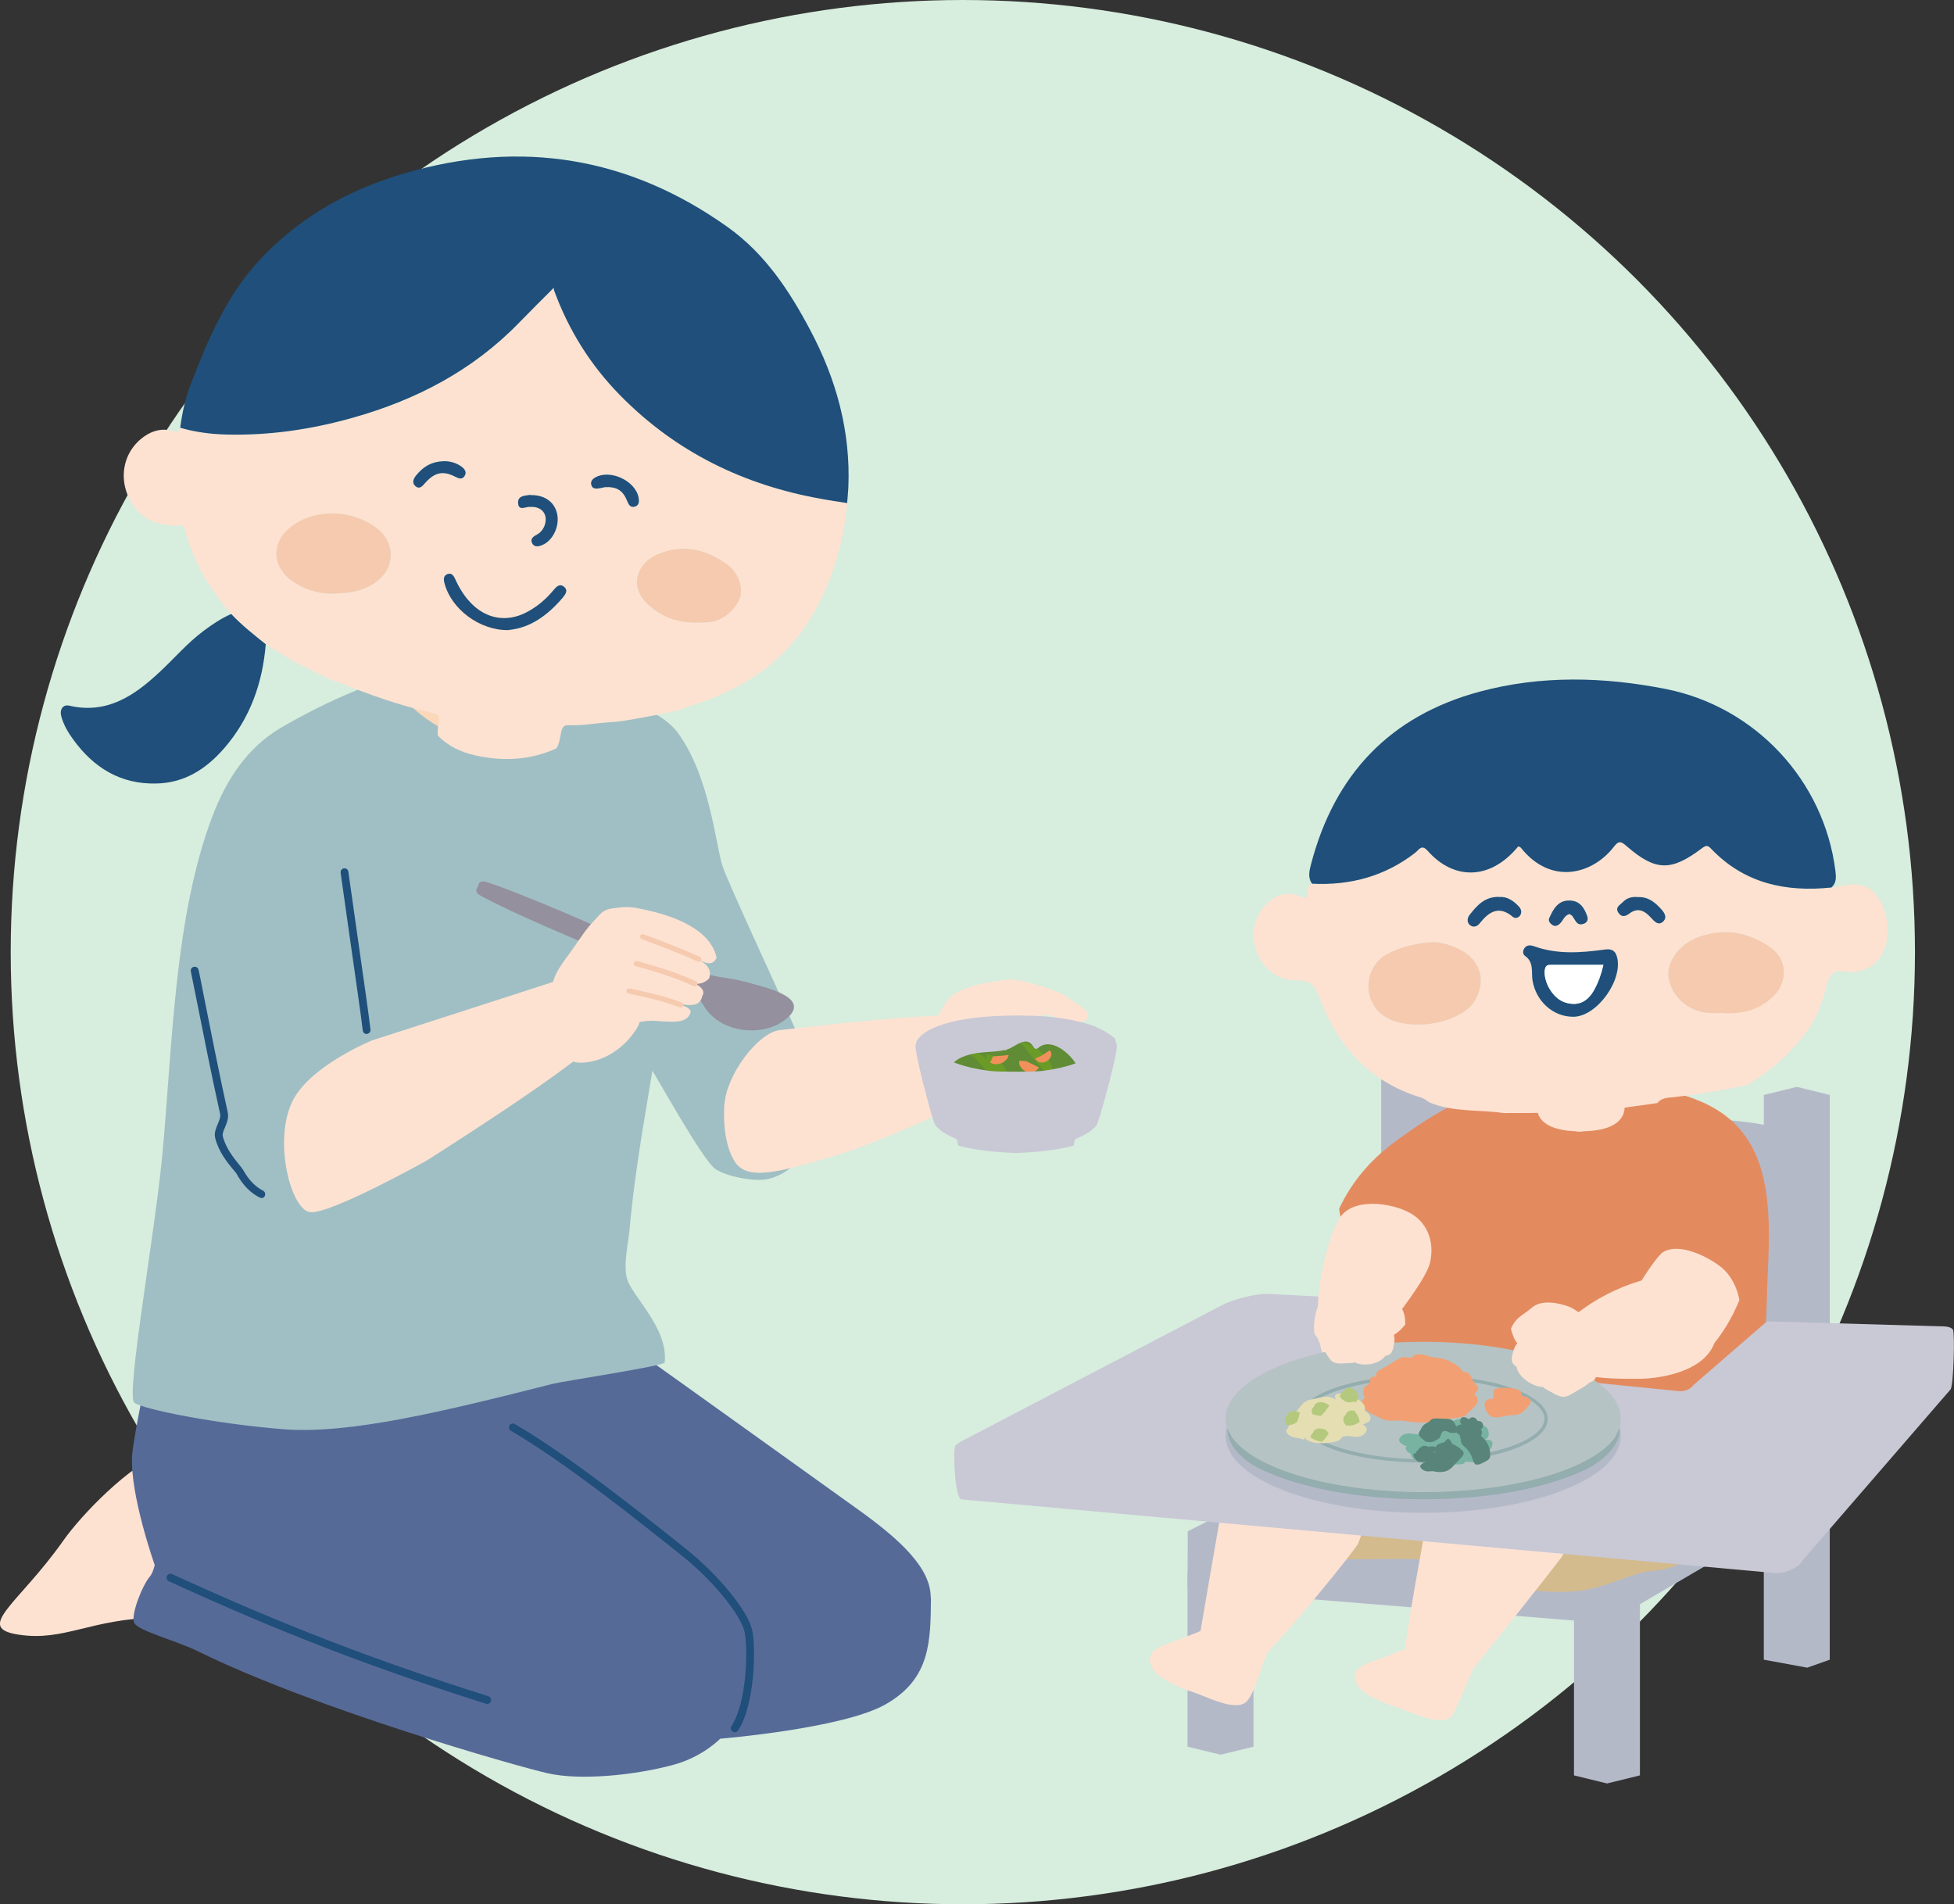 <?xml version="1.0" encoding="UTF-8"?><svg id="_レイヤー_2" xmlns="http://www.w3.org/2000/svg" viewBox="0 0 164.18 160"><rect x="0" y="0" width="164.18" height="160" fill="#333333" stroke="none"/><g id="_レイヤー_2-2"><g id="_内容"><circle cx="80.9" cy="80" r="80" fill="#d7edde" stroke-width="0"/><polygon points="118.83 90.03 121.59 90.71 121.13 129.69 118.82 130.37 116.05 129.69 116.05 90.71 118.83 90.03" fill="#b4b9c8" stroke-width="0"/><polygon points="150.98 91.32 153.74 92 153.74 139.45 151.85 140.12 148.2 139.45 148.2 92 150.98 91.32" fill="#b4b9c8" stroke-width="0"/><path d="M118.75,92.83c2.16.04,28.02.85,29.91,1.83v13.42c-1.59-.3-24.57-.91-29.9-2.2.11-1.63.08-11.39,0-13.05h0Z" fill="#b4b9c8" stroke-width="0"/><polygon points="135.01 130.32 132.25 131 132.25 149.17 135.03 149.85 137.79 149.17 137.79 131 135.01 130.32" fill="#b4b9c8" stroke-width="0"/><polygon points="102.55 131.45 99.78 132.12 99.78 146.76 102.56 147.43 105.32 146.76 105.32 132.12 102.55 131.45" fill="#b4b9c8" stroke-width="0"/><polygon points="118.25 119.35 99.8 128.66 99.78 133.52 135.05 136.39 150.95 127.09 150.97 122.23 118.25 119.35" fill="#b4b9c8" stroke-width="0"/><path d="M146.78,115.62s-30.68-3.17-30.66-2.95c0,.08-.53,1.21-1.22,2.74-3,.49-6.53,1.24-7.14,2.14-1.11,1.62.83,12.69,2.02,13.43.29.18,4.48-.06,10.09.03,1.29.02,3.06,2.03,4.43,2.15,2.96.26,5.9.84,8.57.48,2.28-.31,4.37-1.56,6.1-1.67,4.98-.3,7.19-6.87,7.91-10.9.27-1.51-.09-5.45-.09-5.45h-.01Z" fill="#d3bb8d" stroke-width="0"/><path d="M67.08,87.06c-.94-2.23-5.93-12.89-6.39-14.34-.54-1.67-1.06-7.57-3.79-11.22-1.03-1.37-3.36-2.31-4.05-2.49-1.63-.44-1.4,28.48.3,28.12,2.29,3.8,5.9,10.38,6.97,11.1.94.64,3.36,1.09,4.43.83.69-.17,1.36-.5,1.9-.95,3.3-2.74,1.96-7.93.63-11.05Z" fill="#a0bfc4" stroke-width="0"/><path d="M60.87,92.82c.15-2.51,2.82-6.06,4.65-6.27,5.41-.61,14.66-1.68,18.88-1.15,2.12,2.29,1.89,3.2.37,5.63-2.51.87-9.41,4.52-14.88,6.15-4.3,1.28-6.91,1.99-8.02.6-.59-.74-1.16-2.45-1.01-4.96h0Z" fill="#fde2d2" stroke-width="0"/><path d="M89.74,86.73c-.53-.33-1.28-.75-2.11-1.18-.06-.09-.12-.18-.18-.27.18-.01.36-.02.55,0,.86.07,1.31.82,2.18.73,1.11-.11,1.71-.54.87-1.29-.28-.24-1.17-.75-1.51-1.03-.24-.2-1.11-.54-2.07-.84-1.03-.32-2.16-.58-2.73-.54-.92.06-3.79.5-4.73,1.33-.8.71-1,1.49-1.6,2.43-.59.92-.83,1.5-.75,2.58.06.79.37,1.6.73,2.3.5.98,1.84,1.58,2.78,2.03.88.43,1.82.81,2.77,1.08.96.27,1.95.39,2.9.66.7.2,1.66.75,2.3.14.66-.63-.72-1.33-1.85-1.91-.01-.06-.04-.12-.07-.18,1.2.44,3.57,1.6,3.95.93.87-1.2-2.22-2.03-3.2-2.66.02-.03.05-.08.06-.1,1.11-.05,4.56,2.04,4.66.93.53-.9-2.57-2.44-3.66-3.07.01-.02.02-.04.03-.06,1.58.51,3.29,2.04,4.04.92.42-.93-2.06-2.2-3.34-2.96l-.02.03Z" fill="#fde2d2" stroke-width="0"/><path d="M93.59,87.18c-.69-.55-1.51-.96-2.42-1.21-1.51-.41-3.09-.6-4.67-.63-2.04-.04-4.16.02-6.15.43-1.15.24-3.23.88-3.42,2.02.28.42.69.76,1.21,1.05,1.25.69,2.66,1.15,4.1,1.49.66.1,1.32.2,1.99.27,1.02.08,2.05.09,3.05,0,.45-.04,1-.1,1.57-.18.1-.02.2-.04.31-.07,1.22-.32,2.39-.78,3.58-1.21.59-.41.96-.64,1.09-1.31-.05-.13-.09-.54-.24-.66h0Z" fill="#c9c8d5" stroke-width="0"/><path d="M90.82,90.48c-.06-1.29-2.32-3.59-3.61-2.41-.1.09-.28.09-.35-.05-.55-1.12-1.54-.07-2.19.14-.04.01-.08.02-.11.03,0,.02-.01.05-.02.07-.04,0-.07-.02-.1-.04-.66.16-1.34.14-2.01.22-.82.1-1.84.3-2.41.96-.23.27-.43.56-.62.86,1,.41,1.97.87,3.03,1.12.91.21,1.81.45,2.72.65.65-.05,1.3-.14,1.92-.23.88-.13,1.71-.4,2.56-.68.32-.11.77-.2,1.19-.33v-.33.02Z" fill="#5f8c34" stroke-width="0"/><path d="M87.13,88.12c-.1.03-.21,0-.26-.09-.02-.04-.04-.07-.06-.11-.26-.15-.53-.27-.81-.37-.08.02-.15.04-.23.07l2.84,3.47c-.25-.79,0-1.36-.53-2.08-.27-.36-.59-.65-.95-.89Z" fill="#6b9b27" stroke-width="0"/><path d="M82.86,88.59c.03.17-.02.31.05.48-.11-.18-.4-.44-.69-.59-.21.03-.42.07-.64.12,1.13,1,2.04,2.23,2.58,3.62.08.08.15.16.23.24,1.17-1.06,0-3.85-1.54-3.87h0Z" fill="#6b9b27" stroke-width="0"/><path d="M83.43,88.76c-.06.18-.14.35-.25.51.22.13.47.19.78.12.38-.09.75-.41.79-.75-.44.06-.88.09-1.32.12Z" fill="#f0905a" stroke-width="0"/><path d="M88.17,88.26h-.01c-.38.29-.77.54-1.19.68.26.43.8.45,1.17.08.31-.32.23-.69.03-.76Z" fill="#f0905a" stroke-width="0"/><path d="M86.19,89.15c-.17,0-.35-.02-.52-.04-.09.18-.04.44.22.7.47.47,1.06.42,1.4-.13-.37-.18-.73-.37-1.1-.53Z" fill="#f0905a" stroke-width="0"/><path d="M92.78,87.84c-1.14,1.31-3.34,1.91-5.2,2.14-.7.09-3.73.09-4.43,0-1.86-.23-4.05-.83-5.2-2.14l-1.02-.05c-.13.48,1.3,5.93,1.59,6.6.23.52,1.08.99,1.75,1.27.31.13.12.55.28.6,1.29.36,3.12.57,4.81.61,1.69-.04,3.52-.25,4.81-.61.16-.05-.02-.47.28-.6.68-.28,1.53-.74,1.75-1.27.29-.67,1.76-6.07,1.63-6.55h-1.06.01Z" fill="#c9c8d5" stroke-width="0"/><path d="M13.74,122.06c-2.87,1.05-6.89,5.2-8.44,7.41-3.76,5.33-7.53,7.31-3.71,7.88,3.82.58,6.06-1.35,11.61-1.43,7.25-.1,9.21-10.85,9.21-10.85,0,0-5.92-4.02-8.67-3.01h0Z" fill="#fde2d2" stroke-width="0"/><path d="M78.2,134.23c.02-2.45-2.54-4.83-5.91-7.26-2.35-1.69-16.93-12.14-18.86-13.5-.59-.42-2.04-6.42-2.34-7.18l-36.8-.16s-3.06,13.99-3.19,16.18c-.2,3.26,1.9,9.19,1.9,9.19,0,0-.15.65-.39.94-.65.75-1.61,3.19-1.35,3.88.26.7,3.5,1.5,5.41,2.44,9.68,4.78,26.67,9.63,29.38,10.24,2.7.61,7.27.17,10.54-.72,2.47-.67,3.92-2.19,3.92-2.19,0,0,10.33-.85,13.9-2.89,3.78-2.15,3.78-5.28,3.81-8.97h-.02Z" fill="#566a98" stroke-width="0"/><path d="M52.84,59.01c-2-.9-5.79-2.1-7.85-2.46-2.71-.47-5.59-.8-8.45-.43-4.18.53-9.23,2.87-12.91,5.01-2.86,1.67-4.61,4.39-5.75,7.37-3.26,8.5-3.39,19.51-4.24,28.52-.64,6.75-3.09,20.29-2.35,20.84.73.55,6.82,1.77,12.44,2.22,5.62.46,13.6-1.5,22.76-3.82.83-.21,9.33-1.5,9.36-1.78.32-2.89-2.77-5.59-3.17-7.05-.32-1.18.1-2.89.21-4.07,1.08-11.89,4.24-20.52,3.03-32.49-.17-1.74-1.09-10.95-3.09-11.85h0Z" fill="#a0bfc4" stroke-width="0"/><path d="M61.73,145.54c-.06,0-.13-.02-.18-.06-.15-.1-.19-.31-.09-.46,1.3-1.94,1.4-6.51,1.1-7.91-.28-1.28-2.4-4.12-5.35-6.47-3.88-3.09-9.74-7.77-14.28-10.42-.16-.09-.21-.3-.12-.45.09-.16.3-.21.45-.12,4.58,2.68,10.47,7.37,14.36,10.48,2.78,2.22,5.23,5.23,5.58,6.85.33,1.53.22,6.31-1.19,8.42-.06.1-.17.15-.28.15h0Z" fill="#1f4f7a" stroke-width="0"/><path d="M40.93,143.17s-.07,0-.1-.02c-9.69-3.07-17.41-6.05-26.64-10.29-.17-.08-.24-.27-.16-.44s.27-.24.44-.16c9.21,4.23,16.9,7.2,26.56,10.26.17.05.27.24.22.42-.04.14-.18.23-.32.23h0Z" fill="#1f4f7a" stroke-width="0"/><path d="M35.45,57.12c-.13.11-1.22.61-2.07.99,2.33,2.74,5.36,4.54,9.18,3.9,2.07-.35,3.21-1.97,3.53-3.82-1.3-.57-2.92-1.49-3.24-2.61-.13-.47-.21-4.93.45-4.93-1.14,0-6.95-.74-7.14-.74.5,1.53.46,3.63.02,5.17-.21.75-.11,1.54-.73,2.05h0Z" fill="#fad8b9" stroke-width="0"/><path d="M36.24,54.82c.96.61,1.97,1.14,3.03,1.39,1.28.3,2.55.27,3.79-.06-.08-.18-.15-.37-.21-.58-.13-.47-.21-4.93.45-4.93-1.14,0-6.95-.74-7.14-.74.48,1.45.45,3.41.08,4.93h0Z" fill="#f7c398" stroke-width="0"/><path d="M24.7,92.29c-1.83,3.23-.31,9.38,1.37,9.56s9.75-4.31,9.87-4.39c4.2-2.7,12.63-8.06,15.91-11.36,0-1.91-1.18-2.92-2.19-4.64-2.63.88-18.41,5.96-18.41,5.96,0,0-4.95,2.02-6.55,4.87Z" fill="#fde2d2" stroke-width="0"/><path d="M30.81,86.88c-.17,0-.31-.13-.33-.3-.07-.7-.65-4.77-1.17-8.37-.3-2.11-.57-4.01-.69-4.88-.02-.18.1-.35.28-.37.18-.03.35.1.37.28.12.86.39,2.76.69,4.87.52,3.6,1.1,7.69,1.17,8.4.02.18-.12.34-.3.36h-.03,0Z" fill="#1f4f7a" stroke-width="0"/><path d="M21.97,100.65s-.1-.01-.15-.03c-.78-.39-1.43-1.06-1.94-1.99-.04-.07-.16-.22-.3-.38-.46-.55-1.22-1.48-1.5-2.64-.1-.41.06-.79.21-1.15.13-.32.26-.62.2-.89-.7-3.14-1.46-6.96-1.96-9.49-.25-1.24-.46-2.31-.49-2.43-.05-.17.04-.36.22-.41.17-.05.36.04.41.21.04.12.16.71.51,2.51.5,2.53,1.26,6.34,1.95,9.48.11.48-.07.91-.23,1.29-.12.28-.23.55-.18.74.25,1.01.95,1.86,1.36,2.37.17.21.29.36.36.48.45.81,1.01,1.39,1.66,1.72.16.08.23.28.15.45-.06.12-.18.18-.3.18h0l.02-.02Z" fill="#1f4f7a" stroke-width="0"/><path d="M59.15,84.54c1.47,2.42,5.36,2.66,7.16.84,1.47-1.48-1.47-2.27-2.67-2.61-.85-.24-1.71-.47-2.58-.59-.88-.12-2.2-.4-3.03-.73-.89-.35-1.39-.72-2.26-1.11-1.18-.54-1.9-.87-3.09-1.38-2.99-1.28-4.55-2.02-7.56-3.24-1.34-.54-2.67-1.09-4.04-1.55-.56-.19-.83-.17-.92.31-.29.4-.12.61.41.88,2.34,1.23,4.8,2.28,7.23,3.33,2.16.93,4.33,1.83,6.5,2.73-.15-.06-.3-.11-.45-.17,2.14.83,4.14,1.37,5.3,3.28h0Z" fill="#94909e" stroke-width="0"/><path d="M54.44,76.49c-1.38-.31-1.62-.35-3.02-.16-.79.11-1,.5-1.43.95-.78.79-1.32,1.69-1.94,2.56-.6.84-1.28,1.65-1.57,2.6-.46,1.44-.77,3.04-.41,4.49.27,1.08,1.37,2.39,2.77,2.36,1.8-.05,3.3-1.1,4.2-2.23.36-.45.61-.85.71-1.19.34-.06.73-.12,1.19-.1,1.38.07,2.73.31,3.07-.66.2-.57-1.42-.86-2.72-1.13,1.69.25,3.43,1.05,3.71-.28.26-.41-.04-.77-.59-1.04.22-.01.64.06,1.17-.44.29-.86-.35-1.45-1.32-1.69.62.06,1.49.91,1.95-.05-.42-2.12-3-3.37-5.75-3.98h-.02Z" fill="#fde2d2" stroke-width="0"/><path d="M58.71,80.81s-.06,0-.09-.02c-1.35-.61-2.85-1.21-4.7-1.88-.12-.04-.17-.17-.13-.28.04-.12.17-.17.28-.13,1.87.68,3.37,1.28,4.74,1.9.11.05.16.18.11.29-.04.08-.12.13-.2.13h0Z" fill="#f5caae" stroke-width="0"/><path d="M58.39,82.88s-.06,0-.09-.02c-1.37-.62-2.92-1.16-4.88-1.68-.12-.03-.19-.15-.16-.27.03-.12.15-.19.27-.16,1.99.53,3.56,1.07,4.95,1.7.11.05.16.18.11.29-.04.08-.12.13-.2.13h0Z" fill="#f5caae" stroke-width="0"/><path d="M57.18,84.65s-.05,0-.08-.01c-1.42-.55-2.94-.88-4.29-1.16-.12-.02-.2-.14-.17-.26.02-.12.14-.2.26-.17,1.36.29,2.91.62,4.36,1.18.11.04.17.17.13.29-.03.09-.12.14-.21.14h0Z" fill="#f5caae" stroke-width="0"/><path d="M113.22,120.43c-.36-.5-4.23-.99-4.91-.87-3.17.53-4.63,2.38-5.48,6.25-.21.97-1.96,11.23-1.96,11.23,0,0-1.4.57-1.85.73-1.6.54-2.95.97-2.19,2.41.44.82,2.23,1.62,3.51,2.03,1.03.33,3.54,1.68,4.43.73.78-.84,1.45-3.92,1.83-4.22,2.16-2.21,6.99-8.15,7.51-9.02,1.33-3.24.44-6.48-.88-9.26h-.01Z" fill="#fde2d2" stroke-width="0"/><path d="M124.24,103.03l4.25-11.86c-4.24-.02-7.99,2.34-11.2,4.7-2.21,1.62-3.73,3.48-4.77,5.68.37,4.05,5.61,6.04,8.55,4.92.88-1.26,1.83-2.47,3.18-3.44h-.01Z" fill="#e38b5f" stroke-width="0"/><path d="M121.91,118.67c4.24,1.16,9.68,1.24,14.85,1.49,3.97.19,7.79.85,10.77-.04.42-2.48.88-8.5.93-11,.08-4.12.76-9.25-1.38-12.98-1.91-3.34-5.52-4.34-9.39-4.92-2.14-.32-4.33-1.12-6.46-.73-2.87.53-5.45.89-7.43,3.12-1.61,1.81-2.44,4.11-3.73,6.12-2.19,3.42-4.55,12.12-5.86,15.68,0,0,3.16,2.03,7.7,3.27h0Z" fill="#e38b5f" stroke-width="0"/><path d="M132.84,95.05c4.47,0,3.6-2.54,3.6-2.54l-1.02-.3v-2.04h-4.94l-.23,2.18-1.04.26s-.84,2.45,3.63,2.45h0Z" fill="#fde2d2" stroke-width="0"/><path d="M130.43,121.84c-.36-.48-4.23-.95-4.91-.84-3.17.51-4.63,2.28-5.48,5.97-.21.93-2.12,11.49-1.96,11.62-.47.02-1.4.55-1.85.69-1.6.52-2.95.93-2.19,2.3.44.78,2.23,1.55,3.51,1.94,1.03.32,3.54,1.61,4.42.7.23-.24,1.77-3.94,1.77-3.94,0,0,7.14-8.92,7.57-9.6,1.33-3.1.44-6.19-.88-8.85h0Z" fill="#fde2d2" stroke-width="0"/><path d="M151.49,131.07l12.41-14.34c.25-.4.36-4.76.19-5.01-.11-.15-.33-.25-.69-.27l-14.93-.43-6.2,5.37c-.19.31-.71.53-1.16.5l-29.2-2.92c-.45-.03,5.45-4.7,5.45-4.7l-10.72-.55c-.95-.05-2.68.34-3.84.88l-21.63,11.3c-.46.2-.76.4-.9.58-.21.26-.05,4.44.52,4.5l68.25,6.18c.94.09,2.05-.4,2.46-1.08h-.01Z" fill="#c9c8d5" stroke-width="0"/><path d="M110.75,109.65c0,.78-.08,4.05.7,4.53.25.15,2.76.03,2.98.18,1.11-1.54,5.36-6.51,5.74-8.33.38-1.83-.32-3.35-1.69-4.11-1.51-.85-4.88-1.39-5.98.52-1.1,1.91-1.76,5.73-1.76,7.22h.01Z" fill="#fde2d2" stroke-width="0"/><path d="M130.7,112.43c1.04-2.23,5.64-4.85,8.97-5.18.02.01.05.02.08.03,2.54.34,4.68,1.98,4.46,4.77-.23,2.95-4.27,3.79-6.53,3.8-2.16,0-8.64.13-6.99-3.41h0Z" fill="#fde2d2" stroke-width="0"/><path d="M144.58,106.44c-1.09-.86-3.5-2.07-4.85-1.23-.73.45-3.55,4.99-3.21,5.41.75.93,5.85,2.75,7.01,2.84,1.19-1.33,2.01-2.74,2.62-4.23-.2-1.09-.74-2.14-1.57-2.79h0Z" fill="#fde2d2" stroke-width="0"/><path d="M136.18,120.65c0,3.57-7.43,6.46-16.6,6.46s-16.6-2.89-16.6-6.46,7.43-6.46,16.6-6.46,16.6,2.89,16.6,6.46Z" fill="#b4b9c8" stroke-width="0"/><path d="M136.18,119.2c0,3.57-7.43,6.46-16.6,6.46s-16.6-2.89-16.6-6.46,7.43-6.46,16.6-6.46,16.6,2.89,16.6,6.46Z" fill="#b6c3c4" stroke-width="0"/><path d="M135.69,120.79c-1.89,2.63-8.38,4.58-16.08,4.58s-14.18-1.94-16.08-4.58l-.4-.73c0,1.38,1.22,2.64,2.86,3.42,3.23,1.52,8.13,2.49,13.62,2.49s9.98-.89,13.2-2.3c1.86-.81,3.37-2.22,3.28-3.7,0,0-.4.82-.4.82Z" fill="#94adaf" stroke-width="0"/><path d="M119.58,122.88c-5.86,0-10.46-1.61-10.46-3.66s4.59-3.66,10.46-3.66,10.46,1.61,10.46,3.66-4.59,3.66-10.46,3.66h0ZM119.58,115.83c-5.52,0-10.19,1.55-10.19,3.38s4.66,3.39,10.19,3.39,10.19-1.55,10.19-3.39-4.66-3.38-10.19-3.38h0Z" fill="#94adaf" stroke-width="0"/><path d="M110.43,111.1c.25-2.73,2.29-4.07,4.85-3.52.79.17,1.7.52,2.03,1.33.42,1.04.79,1.26.76,2.38-.3.37-.62.69-.94.85v.02c.03.21.06.45.02.65-.07.36-.11.84-.44,1.02-.11.06-.22.09-.31.08-.53.77-1.9.91-2.6.55-.22.1-.48.07-.74.08-.36.02-.91.09-1.21-.23-.3-.32-.49-.73-.74-1.1-.15-.22-.28-.44-.36-.67-.1-.29-.28-.27-.32-.61-.03-.28-.03-.56,0-.85v.02Z" fill="#fde2d2" fill-rule="evenodd" stroke-width="0"/><path d="M134.37,115.09c.88-2.36-.4-4.21-2.44-5.26,0,0-2.11-.9-3.2.03-.87.74-1.32.76-1.78,1.79.13.48.29.92.53,1.21,0,0,0,.01-.01.02-.12.17-.25.38-.3.58-.09.36-.26.81-.03,1.13.08.11.17.18.27.22.17.95,1.43,1.73,2.25,1.73.17.19.43.29.67.42.34.19.84.51,1.27.37.43-.14.79-.43,1.19-.64.24-.13.46-.26.64-.43.22-.21.39-.11.58-.4.15-.23.28-.49.38-.76h-.02Z" fill="#fde2d2" fill-rule="evenodd" stroke-width="0"/><path d="M123.8,116.06c-.2-.27-.24-.85-.88-.79-.19-.46-1.12-.98-1.74-1.12-.38-.08-.68-.06-1.06-.18-.37-.11-.72-.25-1.15-.16-.21.05-.21.21-.42.26-.16.03-.45-.08-.66-.04-.28.06-.76.35-.97.5-.3.21-.46.3-.75.45-.31.17-.68.31-.5.68-.19-.03-.35.05-.52.06-.02.14,0,.39-.07.51-.08.13-.33.18-.41.3-.19.27-.19.63.04.9-.37.18-.3.47-.09.75.01.23.38.52.69.65.34.14.84.45,1.2.51.44.07.92-.03,1.38.04,1,.15,1.82.23,2.81.04.44-.08.91-.19,1.38-.26.25-.04.61-.06.84-.13.38-.12.21-.15.43-.33.47-.41,1.25-.99.52-1.56.57-.54.32-.56-.06-1.07h0Z" fill="#f2a073" stroke-width="0"/><path d="M127.86,117.25c.03-.72-1.28-.66-1.78-.63-.86.05-.59.38-.57.88-.48.04-.95.14-.71.86.33.97,1.03.75,1.76.6.66-.13,1.04.08,1.62-.54.64-.68.63-.88-.32-1.17Z" fill="#f2a073" stroke-width="0"/><path d="M115.15,119.17c.02-.27-.29-.53-.5-.66.21-.53-.51-.94-.89-1.13-.28-.13-1.96-.68-1.52.22-.69-.47-1.26-.15-2-.03-.71.11-.89.5-1.25.95-.16.2-.37.38-.51.64-.15.28-.11.44-.19.66-.11.33-.42.35-.05.71.31.31.97.28,1.36.44v-.25c.29.75,2.42.61,2.96.26.22-.15.09-.25.46-.31.42-.08.86.16,1.28.01.49-.17.81-.71.21-.98.24-.15.62-.17.65-.54h0Z" fill="#e5deb3" stroke-width="0"/><path d="M113.47,116.59c-.38-.04-.71.38-.92.73.27.35.65.63,1.1.46.1-.04.17,0,.21.07.57-.5.14-1.05-.39-1.26Z" fill="#b4c97d" stroke-width="0"/><path d="M113.12,119.81s.07-.04.13-.04c.4.05.69-.11.99-.29-.02-.31-.2-.65-.38-.87-.02-.02-.03-.05-.04-.08-.34-.07-.68.02-.77.38-.3.2-.2.61.08.89h-.01Z" fill="#b4c97d" stroke-width="0"/><path d="M111.71,118.09c-.43-.35-1.17-.44-1.32.12-.21.14-.22.39-.11.62.22.06.46.12.7.14.28-.27.52-.57.73-.89h0Z" fill="#b4c97d" stroke-width="0"/><path d="M108.95,119.53c.13-.27.22-.55.26-.85-.42-.2-.95-.18-1.07.28-.27.18-.21.53,0,.8.3,0,.56-.1.81-.24h0Z" fill="#b4c97d" stroke-width="0"/><path d="M111.63,120.41c-.07-.09-.14-.18-.22-.25h0c-.43-.22-.98-.22-1.11.26-.13.09-.18.22-.18.36.33.21.65.34.97.35.23-.2.39-.45.55-.71h-.01Z" fill="#b4c97d" stroke-width="0"/><path d="M120.69,120.62c-.36-.15-.71.12-1.06.03,0-.06.03,0,.06-.03l-.38-.08c-.5-.02-1.22-.31-1.65.21-.31.38.18.65.56.78-.12.01-.17.12-.04.35.11.2.59.39.79.32-.06.14.2.34.31.39.3.15.59.07.87-.12.31-.2.66-.62.85-.98.2-.38.08-.72-.31-.88h0Z" fill="#77b3a0" stroke-width="0"/><path d="M124.71,120.97c.36-.09.42-.4.35-.71-.09-.44-.42-.48-.74-.59-.13-.05-.28.06-.42.02-.08-.02-.19-.22-.29-.26-.32-.12-.77-.24-1.11-.18-.45.08-.95.48-1.37.65-.5.2-.82.47-.83,1.06-.42-.06-.69.25-.99.5,0,.06.02.12.03.17-.44-.08-.96.22-.76.7.19.45,1.18.62,1.36.71,0,0,.94-.06,1.52-.07.25,0,1.71.25,1.63-.17.27,0,1.22.16,1.4,0,.25-.23.07-.61-.22-.76.37-.08.94-.09,1.09-.53.18-.5-.23-.59-.68-.53h.03Z" fill="#77b3a0" stroke-width="0"/><path d="M125.2,122.3c.02-.14,0-.28,0-.37-.04-.26-.16-.54-.3-.77-.27-.44-.91-.92-1.45-.93-.19,0-.64.05-.77.26-.1.14.08.41.07.53-.03.41.5.61.67.94.02.05.2.26.26.49.07.29.26.59.27.59.32.06.44-.04.73-.18.15-.07.3-.15.42-.26.07-.06.1-.17.11-.29h-.01Z" fill="#588479" stroke-width="0"/><path d="M122.9,121.93c-.11-.2-.62-.51-.83-.59-.08-.03-.22-.42-.39-.45-.13-.02-.27.32-.39.31-.13.03-.48.12-.58.25-.17.21-.06.51-.16.68-.08.13-.17.23-.26.32,0,0,0,.02-.01.02-.12.22-.97.48-.95.74.01.14.23.34.48.4.26.06.54-.03.65.01.19.06.63.11,1.01,0,.27-.08.5-.29.58-.38.21-.23.43-.45.64-.68.23-.25.37-.37.23-.64h-.02Z" fill="#588479" stroke-width="0"/><path d="M124.61,119.73c-.06-.26-.22-.35-.44-.33,0,0-.17-.23-.2-.24-.32-.18-.38-.03-.57.09-.26-.23-.75-.32-.71.23,0,.13.22.28.34.27-.17.22.12.46.42.36.07.25.73.18.68-.06.18.21.55-.05.48-.33h0Z" fill="#588479" stroke-width="0"/><path d="M120.41,122.03c.22-.07.56-.16.31-.38-.16-.14-.41-.16-.68-.08-.18-.11-.61-.15-.65.06-.16,0-.06-.02-.17.12-.12.15-.37.31-.16.36-.31-.07-.38.14-.23.36.18.27.36.48.86.34,0-.02.47.14.74.06.22-.07.34-.24.09-.37.58.04.38-.48-.11-.46h0Z" fill="#588479" stroke-width="0"/><path d="M122.2,122.27c0-.07-.31-.23-.36-.25-.15-.07-.3-.1-.44-.01-.3.18-.55.54-.83.77-.13.12-.3.25-.47.27-.05,0,.16.16.18.17.15.06.21.33.37.33.35,0,.82-.35,1.1-.55.21-.15.42-.43.45-.69v-.04h0Z" fill="#588479" stroke-width="0"/><path d="M124.49,120.2c-.17-.28-.73-.46-1.05-.53-.25-.05-.69-.02-.93.09-.19.1-.27.28-.18.48.05.12.16.26.28.31.18.08.32-.09.5-.08.39.01.86.23,1.22.36.13-.12.24-.51.16-.64h0Z" fill="#588479" stroke-width="0"/><path d="M122.55,120.03c-.13-.11-.22-.22-.29-.37-.16-.34-.36-.45-.75-.45-.33,0-.67-.05-1-.02-.26.02-.25.09-.41.24-.11.1-.27.15-.4.24-.19.13-.27.33-.38.53-.09.16-.18.28-.06.45.08.12.24.26.41.36.01.15.4.16.5.16.27.01.42-.14.65-.25.32-.15.19-.68.59-.69.19,0,.3.13.47.16.2.03.47,0,.65-.07.25-.09.18-.14.02-.28h0Z" fill="#588479" stroke-width="0"/><path d="M140.32,92.21c-.36.04-.8.11-1.06.47-1.36.19-2.72.39-4.08.57-.48.06-.61.45-.86.76-1.08,1.36-1.95,1.44-3.04.17-.47-.55-.94-.71-1.6-.69-1.11.04-2.23.02-3.35.03-2.06-.3-4.21-.06-6.2-.88-.23-.14-.44-.33-.69-.41-4.35-1.31-7.06-4.31-8.59-8.44-.36-.97-.74-1.44-1.88-1.42-1.58.03-2.74-.88-3.34-2.32-.55-1.32-.38-2.64.52-3.79.97-1.23,2.18-1.46,3.55-.76.29-.43-.01-1.01.53-1.25,3.19.16,6.11-.62,8.66-2.6.32-.25.53-.75,1.05-.16,2.12,2.41,5.2,2.56,7.61-.38.07.04.17.06.22.12,2.54,3.2,6.04,2.21,7.8-.07.42-.55.6-.48,1.09-.06,2.43,2.11,3.74,2.13,6.35.15.37-.28.51-.18.75.07,2.78,2.91,6.26,3.65,10.1,3.25.31-.04.62-.07.92-.14,1.61-.35,2.63.07,3.33,1.52,1.15,2.39.36,6.18-3.25,5.67-.84-.12-1.14.25-1.35,1.05-.36,1.37-.78,2.71-1.65,3.92-1.36,1.88-3.05,3.34-4.99,4.55-2.17.48-4.35.84-6.56,1.08h0ZM148.95,83.75c1.31-1.24,1.24-3.18-.24-4.18-1.92-1.3-4.03-1.66-6.24-.74-1.48.62-2.46,2.07-2.28,3.3.23,1.59,1.62,2.84,3.34,2.98.45.04.9,0,1.25,0,1.64.1,3.03-.29,4.17-1.37h0ZM116.55,80.17c-1.79.97-2.11,3.53-.6,4.92,1.97,1.8,6.71.98,7.93-.94,1.11-1.74.51-3.67-1.51-4.51-.69-.29-1.43-.54-2.22-.47-1.26.12-2.47.4-3.6,1ZM135.84,80.34c-.18-.56-.58-.6-1.07-.53-1.97.27-3.93.41-5.86-.28-.31-.11-.63-.14-.84.18-.13.2-.14.48.06.62.77.54.52,1.38.64,2.1.3,1.74,1.72,3.02,3.42,3.03,2,0,4.26-3.17,3.65-5.11h0ZM123.47,76.86c-.19.24-.26.62.03.86.29.23.6.12.82-.15.78-.99,1.63-1.53,2.8-.53.17.14.45.08.59-.13.17-.25.1-.53-.09-.74-.47-.51-1.02-.87-1.66-.81-1.23-.03-1.87.74-2.48,1.51h0ZM136.35,75.79c-.23.24-.66.42-.38.87.25.41.59.35.92.1.76-.58,1.33-.22,1.86.37.28.31.61.66,1,.28.37-.36.07-.77-.2-1.06-.52-.58-1.12-1.04-1.97-.98-.47-.04-.9.08-1.23.43h0ZM133.06,77.62c.32-.11.4-.39.3-.65-.23-.65-.58-1.24-1.36-1.3-1.06-.09-1.47.68-1.83,1.47-.1.21.05.43.25.57.22.15.41.09.6-.06.3-.25.4-.71.81-.84.51.13.45,1.08,1.21.82h.02Z" fill="#fde2d2" stroke-width="0"/><path d="M110.25,74.25c3.19.16,6.11-.62,8.66-2.6.32-.25.53-.75,1.05-.16,2.12,2.41,5.2,2.56,7.61-.38.07.04.17.06.22.12,2.54,3.2,6.04,2.21,7.8-.07.42-.55.6-.48,1.09-.06,2.43,2.11,3.74,2.13,6.35.15.37-.28.51-.18.75.07,2.78,2.91,6.26,3.65,10.1,3.25.43-.38.4-.88.34-1.37-.95-7.63-6.74-13.82-14.26-15.31-5.17-1.02-10.45-1.17-15.62.22-7.55,2.03-12.21,6.96-14.18,14.49-.14.55-.3,1.13.09,1.66h0Z" fill="#1f4f7a" stroke-width="0"/><path d="M144.79,85.12c1.64.1,3.03-.29,4.17-1.37,1.31-1.24,1.24-3.18-.24-4.18-1.92-1.3-4.03-1.66-6.24-.74-1.48.62-2.46,2.07-2.28,3.3.23,1.59,1.62,2.84,3.34,2.98.45.04.9,0,1.25,0h0Z" fill="#f5caae" stroke-width="0"/><path d="M120.14,79.17c-1.26.12-2.47.4-3.6,1-1.79.97-2.11,3.53-.6,4.92,1.97,1.8,6.71.98,7.93-.94,1.11-1.74.51-3.67-1.51-4.51-.69-.29-1.43-.54-2.22-.47Z" fill="#f5caae" stroke-width="0"/><path d="M128.77,82.41c-.12-.72.14-1.56-.64-2.1-.19-.13-.19-.41-.06-.62.21-.32.53-.29.84-.18,1.92.69,3.89.55,5.86.28.49-.07.89-.03,1.07.53.61,1.94-1.65,5.11-3.65,5.11-1.7,0-3.12-1.29-3.42-3.03h0ZM130.46,81.07c-.32,0-.59-.05-.66.42-.13.96.63,2.35,1.63,2.71,1.15.4,1.98-.02,2.55-1.09.32-.6.55-1.21.74-2.04h-4.27,0Z" fill="#1f4f7a" stroke-width="0"/><path d="M125.96,75.36c-1.23-.03-1.87.74-2.48,1.51-.19.24-.26.62.03.86.29.23.6.12.82-.15.78-.99,1.63-1.53,2.8-.53.17.14.45.08.59-.13.17-.25.1-.53-.09-.74-.47-.51-1.02-.87-1.66-.81h0Z" fill="#1f4f7a" stroke-width="0"/><path d="M137.58,75.37c-.47-.04-.9.08-1.23.43-.23.24-.66.42-.38.87.25.41.59.35.92.1.76-.58,1.33-.22,1.86.37.28.31.61.66,1,.28.37-.36.07-.77-.2-1.06-.52-.58-1.12-1.04-1.97-.98h0Z" fill="#1f4f7a" stroke-width="0"/><path d="M131.85,76.8c.51.13.45,1.08,1.21.82.32-.11.4-.39.3-.65-.23-.65-.58-1.24-1.36-1.3-1.06-.09-1.47.68-1.83,1.47-.1.21.05.43.25.57.22.15.41.09.6-.06.3-.25.4-.71.81-.84h.02Z" fill="#1f4f7a" stroke-width="0"/><path d="M134.73,81.07h-4.27c-.32,0-.59-.05-.66.42-.13.96.63,2.35,1.63,2.71,1.15.4,1.98-.02,2.55-1.09.32-.6.55-1.21.74-2.04h0Z" fill="#fff" stroke-width="0"/><path d="M36.77,61.79c0-.28,0-.56.05-.83.16-.89.18-.91-.69-1.11-2.62-.6-5.14-1.5-7.63-2.5-.2-.08-.42-.12-.63-.19-1.28-.69-2.65-1.22-3.89-2.01-.55-.35-1.1-.68-1.65-1.03-1.01-.8-2.02-1.6-2.9-2.54-1.82-2.07-3.21-4.38-3.88-7.07-.14-.55-.42-.34-.78-.34-1.34-.02-2.57-.4-3.42-1.5-1.51-1.95-1.2-4.62.77-6,.73-.51,1.54-.72,2.42-.44.32.1.54.09.6-.29,1.27.37,2.57.54,3.89.57,3.61.09,7.14-.43,10.61-1.41,5.32-1.5,10.09-3.98,13.98-7.99.95-.98,1.92-1.93,2.92-2.94,0,0-.02.13.02.24,1.22,3.34,3.07,6.29,5.56,8.82,4.66,4.74,10.35,7.52,16.86,8.68.73.13,1.47.24,2.2.36-.17,2.15-.66,4.22-1.41,6.24-.94,2.53-2.32,4.79-4.28,6.66-1.53,1.46-3.32,2.5-5.25,3.34-1.04.45-2.14.74-3.18,1.16-1.01.2-2.01.43-3.02.61-.91.16-1.83.35-2.76.4-1.17.07-2.33.3-3.5.25-.4-.02-.53.17-.62.54-.11.48-.14.98-.41,1.41-2.21,1-4.51,1.11-6.84.58-1.19-.27-2.28-.77-3.14-1.68h0ZM28.4,49.86c1.24-.04,2.11-.26,2.96-.78,1.83-1.12,1.94-3.29.49-4.54-2.02-1.75-5.43-1.9-7.5-.18-1.63,1.35-1.41,3.36.22,4.47,1.15.78,2.44,1.14,3.84,1.04h0ZM58.75,52.31c.26,0,.52,0,.78-.03,1.13-.09,2.3-1.02,2.66-2.11.26-.8-.17-2.07-1.03-2.7-1.81-1.34-3.81-1.81-5.94-.88-1.62.7-2.44,2.59-.82,4.15,1.21,1.17,2.69,1.64,4.35,1.57ZM42.74,52.94c1.79-.16,3.28-1.23,4.53-2.7.24-.28.5-.62.12-.93-.37-.3-.65,0-.89.29-.66.79-1.43,1.44-2.35,1.9-1.55.77-3.15.54-4.41-.65-.66-.62-1.13-1.38-1.5-2.2-.13-.29-.32-.55-.68-.39-.31.14-.29.44-.22.73.55,2.18,2.96,4.02,5.4,3.96h0ZM44.6,41.6h-.12c-.44.06-.98.08-.94.67.04.66.56.34.92.33.1,0,.2,0,.3,0,.82.04,1.26.64,1.05,1.43-.11.42-.37.74-.76.94-.27.14-.49.35-.34.66.15.33.46.32.77.21.11-.04.22-.09.32-.15.83-.51,1.27-1.72.98-2.67-.27-.91-1.08-1.44-2.17-1.41h-.01ZM50.8,40.94c1.04-.05,1.54.27,1.9,1.17.12.31.27.57.64.47s.37-.44.32-.74c-.25-1.45-2.41-2.44-3.67-1.7-.25.15-.39.35-.3.64s.34.3.59.27c.22-.03.43-.08.52-.1h0ZM37.2,38.75c-.93,0-1.64.45-2.21,1.14-.24.28-.44.65-.09.95.36.3.6-.03.83-.29.8-.89,1.5-1.02,2.54-.49.27.14.54.25.74-.05.22-.31.05-.58-.2-.78-.47-.36-1.02-.51-1.62-.49h0Z" fill="#fde2d2" stroke-width="0"/><path d="M71.18,42.27c-.73-.12-1.47-.22-2.2-.36-6.51-1.16-12.2-3.94-16.86-8.68-2.49-2.53-4.34-5.48-5.56-8.82-.04-.11-.02-.24-.02-.24-1,1-1.97,1.96-2.92,2.94-3.89,4.01-8.65,6.49-13.98,7.99-3.47.98-7,1.5-10.61,1.41-1.31-.03-2.62-.2-3.89-.57.17-1.25.43-2.48.88-3.65,1.46-3.78,3.03-7.51,5.86-10.52,3.36-3.58,7.52-5.88,12.18-7.23,9.73-2.82,18.8-1.36,27.08,4.54,3.12,2.22,5.17,5.32,6.93,8.64,2.2,4.14,3.41,8.52,3.21,13.24-.02.44-.07.87-.1,1.31Z" fill="#1f4f7a" stroke-width="0"/><path d="M19.43,51.59c.88.94,1.9,1.74,2.9,2.54-.27,3.26-1.31,6.21-3.47,8.71-1.5,1.74-3.31,2.93-5.68,2.99-3.05.09-5.33-1.33-7.06-3.74-.42-.58-.78-1.2-.97-1.9-.16-.57.14-1.02.66-.9,3.18.74,5.48-.84,7.62-2.84,1.22-1.14,2.31-2.42,3.66-3.43.73-.55,1.49-1.06,2.33-1.43h.01Z" fill="#1f4f7a" stroke-width="0"/><path d="M28.4,49.86c-1.4.11-2.69-.25-3.84-1.04-1.63-1.11-1.85-3.12-.22-4.47,2.08-1.72,5.48-1.56,7.5.18,1.45,1.25,1.33,3.42-.49,4.54-.85.52-1.71.74-2.96.78h0Z" fill="#f5caae" stroke-width="0"/><path d="M58.75,52.31c-1.66.07-3.14-.41-4.35-1.57-1.62-1.56-.8-3.45.82-4.15,2.13-.93,4.13-.45,5.94.88.86.63,1.29,1.9,1.03,2.7-.36,1.1-1.52,2.03-2.66,2.11-.26.02-.52.02-.78.03Z" fill="#f5caae" stroke-width="0"/><path d="M42.74,52.94c-2.44.05-4.84-1.78-5.4-3.96-.07-.28-.09-.59.22-.73.36-.16.55.1.68.39.37.82.84,1.58,1.5,2.2,1.26,1.18,2.86,1.42,4.41.65.92-.46,1.7-1.11,2.35-1.9.24-.29.52-.59.89-.29.38.31.11.65-.12.93-1.25,1.47-2.73,2.54-4.53,2.7h0Z" fill="#1f4f7a" stroke-width="0"/><path d="M44.6,41.6c1.09-.02,1.9.51,2.17,1.41.29.96-.15,2.16-.98,2.67-.1.06-.21.11-.32.15-.31.12-.62.12-.77-.21-.15-.31.07-.52.34-.66.39-.2.65-.52.76-.94.21-.79-.23-1.39-1.05-1.43h-.3c-.36.02-.88.34-.92-.33-.03-.59.51-.61.94-.67h.13Z" fill="#1f4f7a" stroke-width="0"/><path d="M50.8,40.94c-.1.02-.31.07-.52.1-.25.03-.5.02-.59-.27s.05-.49.3-.64c1.26-.74,3.42.26,3.67,1.7.05.3.05.63-.32.74-.37.1-.52-.16-.64-.47-.36-.9-.87-1.22-1.9-1.17h0Z" fill="#1f4f7a" stroke-width="0"/><path d="M37.2,38.75c.6-.02,1.15.13,1.62.49.25.19.42.47.2.78-.21.29-.48.18-.74.05-1.04-.54-1.74-.4-2.54.49-.23.26-.47.59-.83.29-.35-.3-.15-.66.09-.95.57-.69,1.28-1.12,2.21-1.14h0Z" fill="#1f4f7a" stroke-width="0"/></g></g></svg>